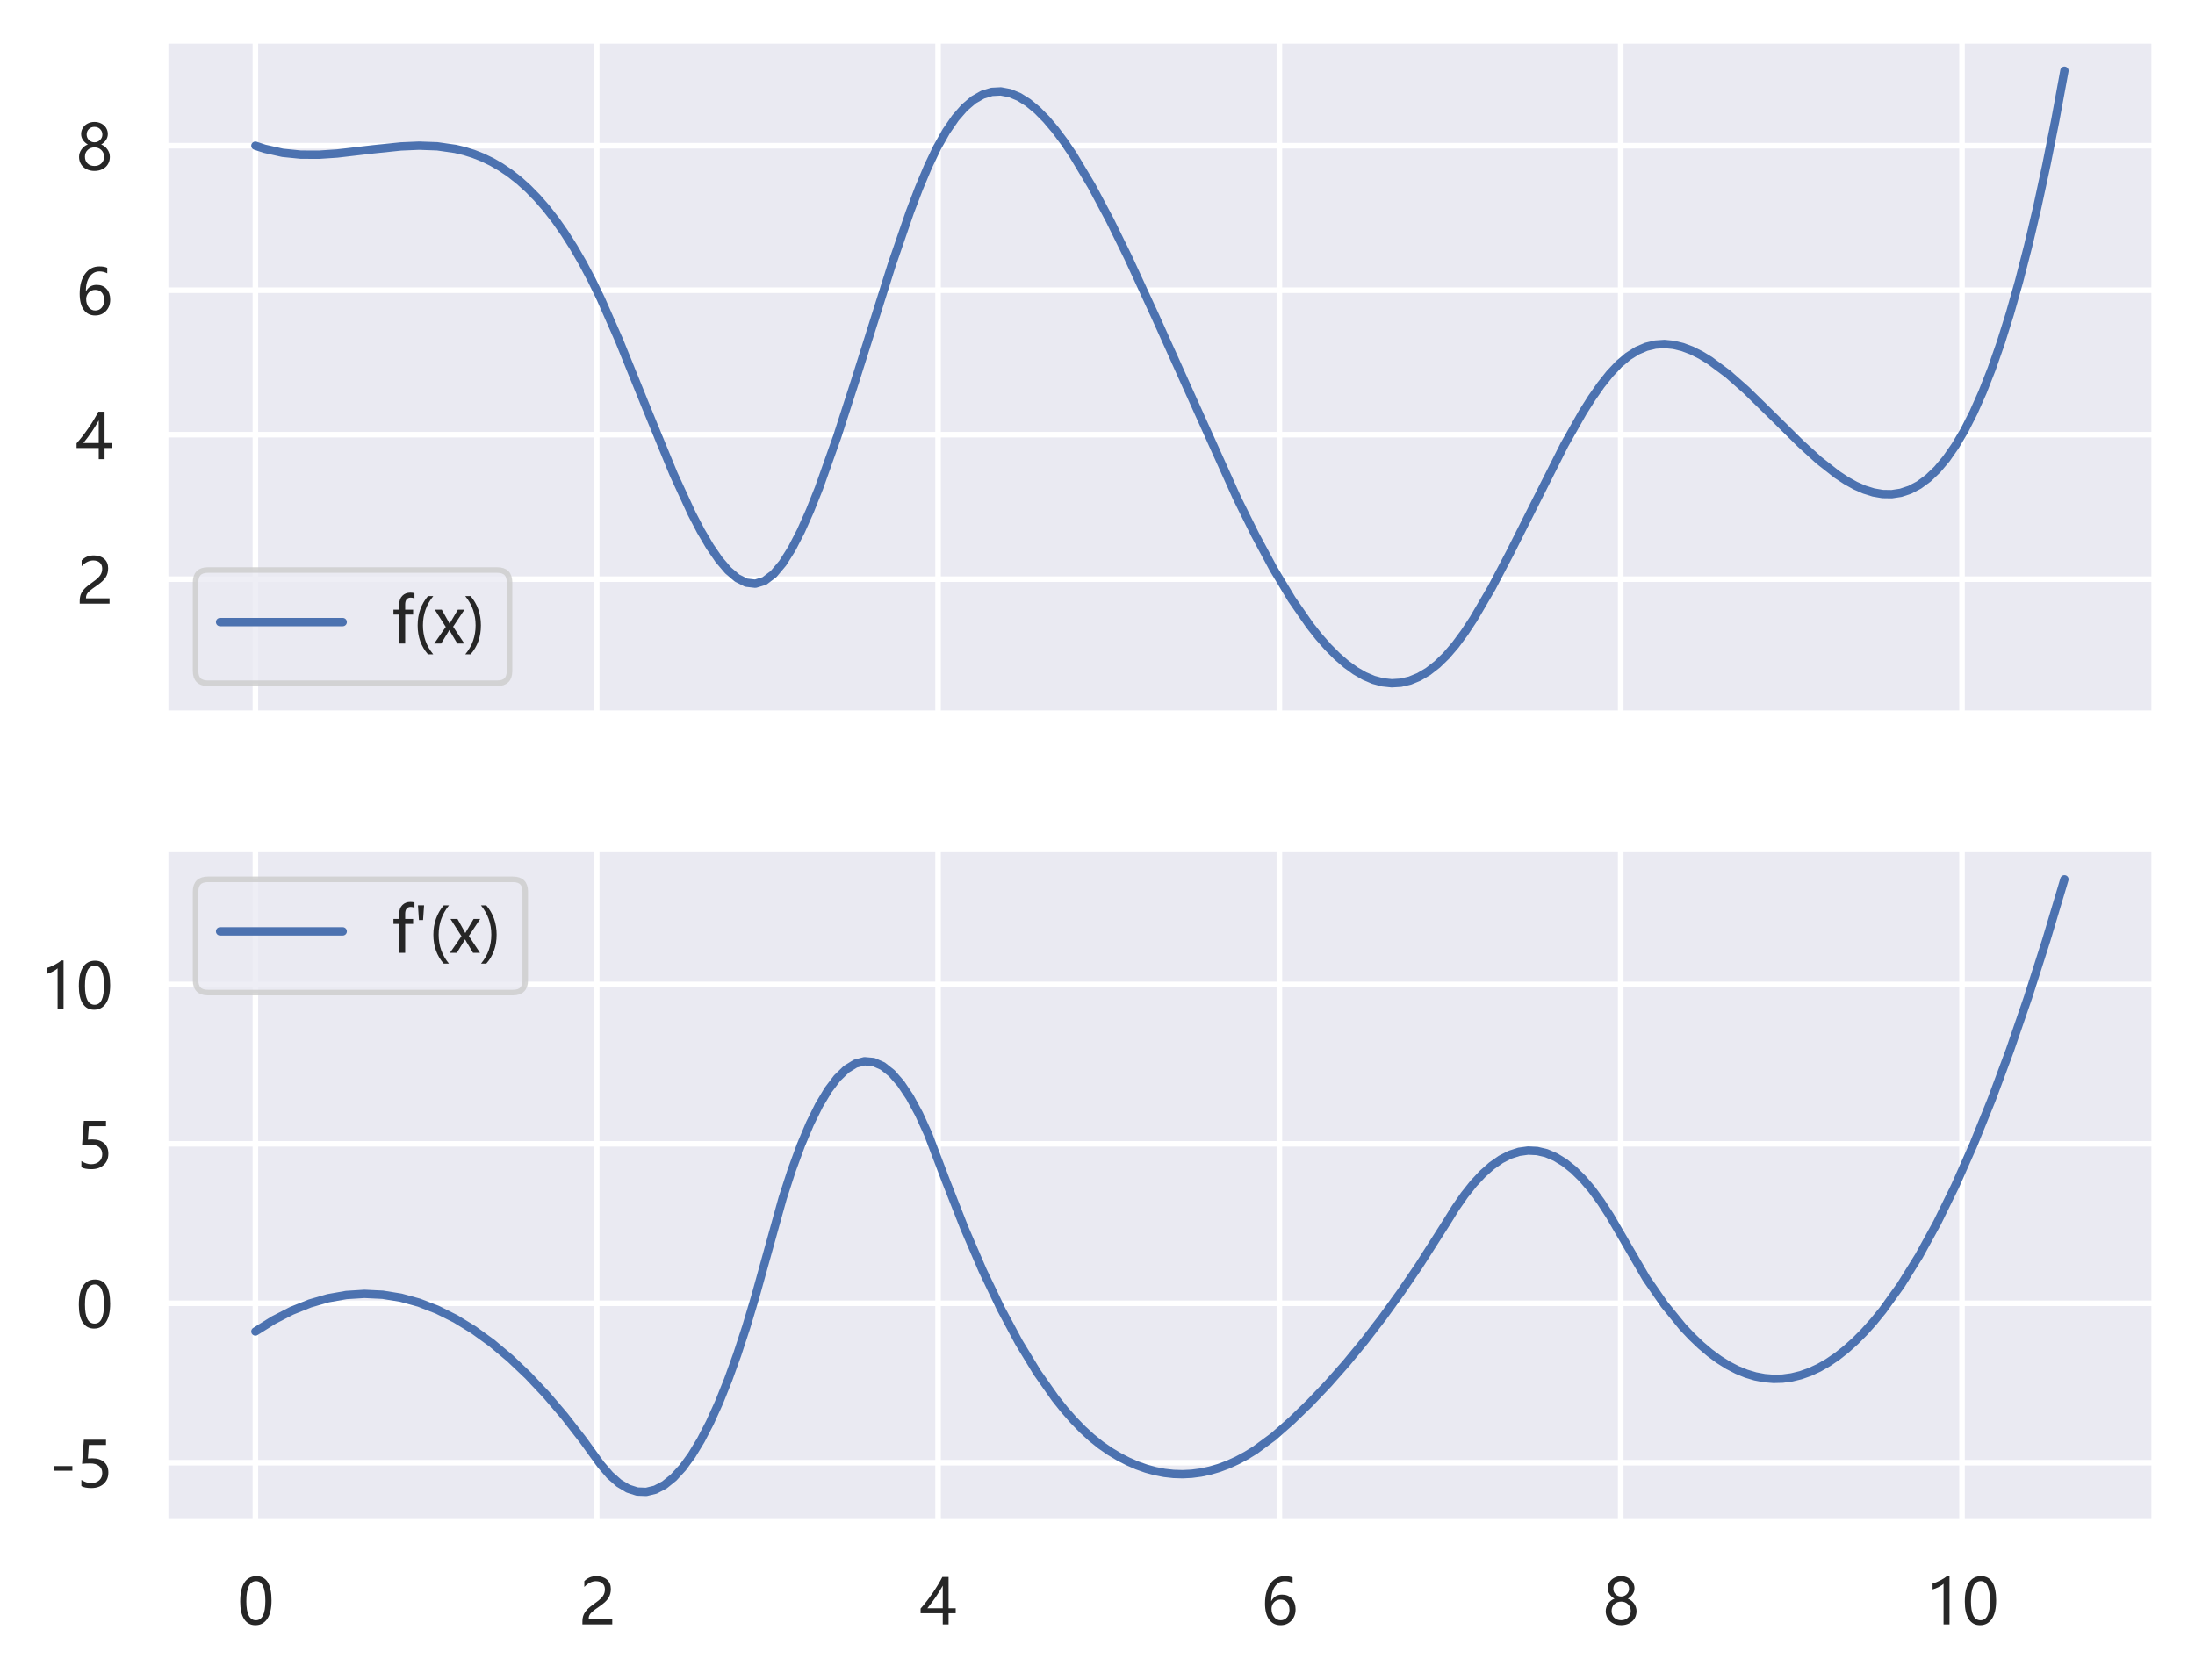 <?xml version="1.0" encoding="utf-8" standalone="no"?>
<!DOCTYPE svg PUBLIC "-//W3C//DTD SVG 1.1//EN"
  "http://www.w3.org/Graphics/SVG/1.1/DTD/svg11.dtd">
<svg xmlns:xlink="http://www.w3.org/1999/xlink" width="393.921pt" height="301.54pt" viewBox="0 0 393.921 301.54" xmlns="http://www.w3.org/2000/svg" version="1.1">
 <defs>
  <style type="text/css">*{stroke-linejoin: round; stroke-linecap: butt}</style>
 </defs>
 <g id="figure_1">
  <g id="patch_1">
   <path d="M 0 301.54 
L 393.921 301.54 
L 393.921 0 
L 0 0 
z
" style="fill: #ffffff"/>
  </g>
  <g id="axes_1">
   <g id="patch_2">
    <path d="M 29.601 128.16 
L 386.721 128.16 
L 386.721 7.2 
L 29.601 7.2 
z
" style="fill: #eaeaf2"/>
   </g>
   <g id="matplotlib.axis_1">
    <g id="xtick_1">
     <g id="line2d_1">
      <path d="M 45.834 128.16 
L 45.834 7.2 
" clip-path="url(#pf5c6453391)" style="fill: none; stroke: #ffffff; stroke-linecap: round"/>
     </g>
    </g>
    <g id="xtick_2">
     <g id="line2d_2">
      <path d="M 107.089 128.16 
L 107.089 7.2 
" clip-path="url(#pf5c6453391)" style="fill: none; stroke: #ffffff; stroke-linecap: round"/>
     </g>
    </g>
    <g id="xtick_3">
     <g id="line2d_3">
      <path d="M 168.345 128.16 
L 168.345 7.2 
" clip-path="url(#pf5c6453391)" style="fill: none; stroke: #ffffff; stroke-linecap: round"/>
     </g>
    </g>
    <g id="xtick_4">
     <g id="line2d_4">
      <path d="M 229.6 128.16 
L 229.6 7.2 
" clip-path="url(#pf5c6453391)" style="fill: none; stroke: #ffffff; stroke-linecap: round"/>
     </g>
    </g>
    <g id="xtick_5">
     <g id="line2d_5">
      <path d="M 290.856 128.16 
L 290.856 7.2 
" clip-path="url(#pf5c6453391)" style="fill: none; stroke: #ffffff; stroke-linecap: round"/>
     </g>
    </g>
    <g id="xtick_6">
     <g id="line2d_6">
      <path d="M 352.112 128.16 
L 352.112 7.2 
" clip-path="url(#pf5c6453391)" style="fill: none; stroke: #ffffff; stroke-linecap: round"/>
     </g>
    </g>
   </g>
   <g id="matplotlib.axis_2">
    <g id="ytick_1">
     <g id="line2d_7">
      <path d="M 29.601 103.969 
L 386.721 103.969 
" clip-path="url(#pf5c6453391)" style="fill: none; stroke: #ffffff; stroke-linecap: round"/>
     </g>
     <g id="text_1">
      <!-- 2 -->
      <g style="fill: #262626" transform="translate(13.65 108.366)scale(0.11 -0.11)">
       <defs>
        <path id="MicrosoftYaHei-32" d="M 2666 3572 
Q 2666 3963 2419 4186 
Q 2172 4409 1747 4409 
Q 1447 4409 1140 4256 
Q 834 4103 569 3819 
L 569 4413 
Q 806 4659 1107 4790 
Q 1409 4922 1816 4922 
Q 2472 4922 2872 4570 
Q 3272 4219 3272 3619 
Q 3272 3084 3026 2693 
Q 2781 2303 2188 1894 
Q 1581 1475 1376 1294 
Q 1172 1113 1090 947 
Q 1009 781 1009 544 
L 3416 544 
L 3416 0 
L 372 0 
L 372 241 
Q 372 659 486 951 
Q 600 1244 862 1520 
Q 1125 1797 1681 2184 
Q 2250 2584 2458 2886 
Q 2666 3188 2666 3572 
z
" transform="scale(0.016)"/>
       </defs>
       <use xlink:href="#MicrosoftYaHei-32"/>
      </g>
     </g>
    </g>
    <g id="ytick_2">
     <g id="line2d_8">
      <path d="M 29.601 78.031 
L 386.721 78.031 
" clip-path="url(#pf5c6453391)" style="fill: none; stroke: #ffffff; stroke-linecap: round"/>
     </g>
     <g id="text_2">
      <!-- 4 -->
      <g style="fill: #262626" transform="translate(13.65 82.428)scale(0.11 -0.11)">
       <defs>
        <path id="MicrosoftYaHei-34" d="M 2906 4841 
L 2906 1644 
L 3631 1644 
L 3631 1138 
L 2906 1138 
L 2906 0 
L 2313 0 
L 2313 1138 
L 53 1138 
L 53 1616 
Q 656 2294 1265 3178 
Q 1875 4063 2272 4841 
L 2906 4841 
z
M 741 1644 
L 2313 1644 
L 2313 3950 
Q 1988 3366 1616 2817 
Q 1244 2269 741 1644 
z
" transform="scale(0.016)"/>
       </defs>
       <use xlink:href="#MicrosoftYaHei-34"/>
      </g>
     </g>
    </g>
    <g id="ytick_3">
     <g id="line2d_9">
      <path d="M 29.601 52.093 
L 386.721 52.093 
" clip-path="url(#pf5c6453391)" style="fill: none; stroke: #ffffff; stroke-linecap: round"/>
     </g>
     <g id="text_3">
      <!-- 6 -->
      <g style="fill: #262626" transform="translate(13.65 56.49)scale(0.11 -0.11)">
       <defs>
        <path id="MicrosoftYaHei-36" d="M 3181 4219 
Q 2803 4413 2391 4413 
Q 1763 4413 1381 3866 
Q 1000 3319 994 2372 
L 1009 2372 
Q 1353 3038 2106 3038 
Q 2734 3038 3109 2628 
Q 3484 2219 3484 1541 
Q 3484 831 3051 375 
Q 2619 -81 1947 -81 
Q 1209 -81 789 495 
Q 369 1072 369 2131 
Q 369 3413 920 4167 
Q 1472 4922 2372 4922 
Q 2888 4922 3181 4781 
L 3181 4219 
z
M 1031 1584 
Q 1031 1106 1286 765 
Q 1541 425 1963 425 
Q 2363 425 2613 719 
Q 2863 1013 2863 1475 
Q 2863 1975 2627 2253 
Q 2391 2531 1956 2531 
Q 1544 2531 1287 2250 
Q 1031 1969 1031 1584 
z
" transform="scale(0.016)"/>
       </defs>
       <use xlink:href="#MicrosoftYaHei-36"/>
      </g>
     </g>
    </g>
    <g id="ytick_4">
     <g id="line2d_10">
      <path d="M 29.601 26.156 
L 386.721 26.156 
" clip-path="url(#pf5c6453391)" style="fill: none; stroke: #ffffff; stroke-linecap: round"/>
     </g>
     <g id="text_4">
      <!-- 8 -->
      <g style="fill: #262626" transform="translate(13.65 30.552)scale(0.11 -0.11)">
       <defs>
        <path id="MicrosoftYaHei-38" d="M 306 1350 
Q 306 1769 556 2122 
Q 806 2475 1200 2625 
Q 884 2803 700 3081 
Q 516 3359 516 3684 
Q 516 4028 692 4312 
Q 869 4597 1183 4759 
Q 1497 4922 1875 4922 
Q 2256 4922 2572 4761 
Q 2888 4600 3063 4315 
Q 3238 4031 3238 3684 
Q 3238 3366 3058 3086 
Q 2878 2806 2559 2625 
Q 2953 2472 3200 2119 
Q 3447 1766 3447 1350 
Q 3447 938 3250 611 
Q 3053 284 2690 103 
Q 2328 -78 1875 -78 
Q 1425 -78 1065 103 
Q 706 284 506 612 
Q 306 941 306 1350 
z
M 906 1378 
Q 906 947 1172 687 
Q 1438 428 1878 428 
Q 2309 428 2582 692 
Q 2856 956 2856 1378 
Q 2856 1778 2579 2051 
Q 2303 2325 1878 2325 
Q 1456 2325 1181 2058 
Q 906 1791 906 1378 
z
M 1081 3634 
Q 1081 3309 1312 3076 
Q 1544 2844 1878 2844 
Q 2206 2844 2445 3078 
Q 2684 3313 2684 3634 
Q 2684 3963 2454 4191 
Q 2225 4419 1878 4419 
Q 1534 4419 1307 4195 
Q 1081 3972 1081 3634 
z
" transform="scale(0.016)"/>
       </defs>
       <use xlink:href="#MicrosoftYaHei-38"/>
      </g>
     </g>
    </g>
   </g>
   <g id="line2d_11">
    <path d="M 45.834 26.156 
L 47.465 26.701 
L 50.728 27.433 
L 53.991 27.76 
L 57.254 27.771 
L 60.517 27.555 
L 67.042 26.796 
L 71.937 26.288 
L 75.199 26.146 
L 78.462 26.263 
L 81.725 26.73 
L 83.357 27.121 
L 84.988 27.633 
L 86.619 28.277 
L 88.251 29.063 
L 89.882 30.003 
L 91.514 31.107 
L 93.145 32.388 
L 94.777 33.855 
L 96.408 35.52 
L 98.039 37.394 
L 99.671 39.489 
L 101.302 41.814 
L 102.934 44.382 
L 104.565 47.203 
L 106.197 50.289 
L 107.828 53.649 
L 111.091 61.08 
L 115.985 73.181 
L 120.879 85.097 
L 124.142 92.2 
L 125.774 95.333 
L 127.405 98.113 
L 129.037 100.486 
L 130.668 102.394 
L 132.299 103.783 
L 133.931 104.599 
L 135.562 104.784 
L 137.194 104.284 
L 138.825 103.05 
L 140.457 101.105 
L 142.088 98.519 
L 143.719 95.36 
L 145.351 91.698 
L 146.982 87.602 
L 150.245 78.387 
L 153.508 68.269 
L 160.034 47.546 
L 163.297 38.051 
L 164.928 33.762 
L 166.559 29.873 
L 168.191 26.452 
L 169.822 23.556 
L 171.454 21.185 
L 173.085 19.316 
L 174.717 17.926 
L 176.348 16.993 
L 177.979 16.496 
L 179.611 16.412 
L 181.242 16.719 
L 182.874 17.394 
L 184.505 18.416 
L 186.137 19.762 
L 187.768 21.411 
L 189.399 23.339 
L 191.031 25.525 
L 192.662 27.947 
L 195.925 33.409 
L 199.188 39.547 
L 202.451 46.194 
L 207.345 56.828 
L 222.028 89.483 
L 225.291 96.076 
L 228.554 102.151 
L 231.817 107.584 
L 235.08 112.287 
L 236.711 114.344 
L 238.342 116.195 
L 239.974 117.829 
L 241.605 119.241 
L 243.237 120.421 
L 244.868 121.361 
L 246.5 122.053 
L 248.131 122.49 
L 249.762 122.662 
L 251.394 122.562 
L 253.025 122.181 
L 254.657 121.511 
L 256.288 120.545 
L 257.92 119.274 
L 259.551 117.69 
L 261.182 115.786 
L 262.814 113.579 
L 264.445 111.106 
L 267.708 105.508 
L 270.971 99.286 
L 280.76 79.824 
L 284.022 74.052 
L 285.654 71.466 
L 287.285 69.129 
L 288.917 67.078 
L 290.548 65.349 
L 292.18 63.975 
L 293.811 62.949 
L 295.442 62.251 
L 297.074 61.859 
L 298.705 61.751 
L 300.337 61.907 
L 301.968 62.304 
L 303.6 62.921 
L 305.231 63.737 
L 306.862 64.729 
L 310.125 67.16 
L 313.388 70.042 
L 318.282 74.835 
L 323.177 79.675 
L 326.44 82.642 
L 329.702 85.202 
L 331.334 86.274 
L 332.965 87.181 
L 334.597 87.899 
L 336.228 88.408 
L 337.86 88.687 
L 339.491 88.713 
L 341.122 88.465 
L 342.754 87.921 
L 344.385 87.061 
L 346.017 85.863 
L 347.648 84.305 
L 349.28 82.366 
L 350.911 80.024 
L 352.542 77.258 
L 354.174 74.047 
L 355.805 70.368 
L 357.437 66.201 
L 359.068 61.524 
L 360.7 56.315 
L 362.331 50.553 
L 363.962 44.217 
L 365.594 37.285 
L 367.225 29.735 
L 368.857 21.547 
L 370.488 12.698 
L 370.488 12.698 
" clip-path="url(#pf5c6453391)" style="fill: none; stroke: #4c72b0; stroke-width: 1.5; stroke-linecap: round"/>
   </g>
   <g id="patch_3">
    <path d="M 29.601 128.16 
L 29.601 7.2 
" style="fill: none; stroke: #ffffff; stroke-width: 1.25; stroke-linejoin: miter; stroke-linecap: square"/>
   </g>
   <g id="patch_4">
    <path d="M 386.721 128.16 
L 386.721 7.2 
" style="fill: none; stroke: #ffffff; stroke-width: 1.25; stroke-linejoin: miter; stroke-linecap: square"/>
   </g>
   <g id="patch_5">
    <path d="M 29.601 128.16 
L 386.721 128.16 
" style="fill: none; stroke: #ffffff; stroke-width: 1.25; stroke-linejoin: miter; stroke-linecap: square"/>
   </g>
   <g id="patch_6">
    <path d="M 29.601 7.2 
L 386.721 7.2 
" style="fill: none; stroke: #ffffff; stroke-width: 1.25; stroke-linejoin: miter; stroke-linecap: square"/>
   </g>
   <g id="legend_1">
    <g id="patch_7">
     <path d="M 37.301 122.66 
L 89.24 122.66 
Q 91.44 122.66 91.44 120.46 
L 91.44 104.532 
Q 91.44 102.332 89.24 102.332 
L 37.301 102.332 
Q 35.101 102.332 35.101 104.532 
L 35.101 120.46 
Q 35.101 122.66 37.301 122.66 
z
" style="fill: #eaeaf2; opacity: 0.8; stroke: #cccccc; stroke-linejoin: miter"/>
    </g>
    <g id="line2d_12">
     <path d="M 39.501 111.675 
L 50.501 111.675 
L 61.501 111.675 
" style="fill: none; stroke: #4c72b0; stroke-width: 1.5; stroke-linecap: round"/>
    </g>
    <g id="text_5">
     <!-- f(x) -->
     <g style="fill: #262626" transform="translate(70.301 115.525)scale(0.11 -0.11)">
      <defs>
       <path id="MicrosoftYaHei-66" d="M 2319 4594 
Q 2147 4684 1947 4684 
Q 1372 4684 1372 3972 
L 1372 3456 
L 2181 3456 
L 2181 2950 
L 1372 2950 
L 1372 0 
L 766 0 
L 766 2950 
L 175 2950 
L 175 3456 
L 766 3456 
L 766 4000 
Q 766 4556 1086 4873 
Q 1406 5191 1900 5191 
Q 2163 5191 2319 5131 
L 2319 4594 
z
" transform="scale(0.016)"/>
       <path id="MicrosoftYaHei-28" d="M 1531 -1100 
Q 478 100 478 1847 
Q 478 3594 1531 4841 
L 2072 4841 
Q 1016 3544 1016 1853 
Q 1016 166 2066 -1100 
L 1531 -1100 
z
" transform="scale(0.016)"/>
       <path id="MicrosoftYaHei-78" d="M 3163 3456 
L 2006 1716 
L 3147 0 
L 2434 0 
L 1775 1100 
Q 1722 1188 1625 1369 
L 1613 1369 
Q 1609 1350 1456 1100 
L 784 0 
L 81 0 
L 1256 1697 
L 134 3456 
L 847 3456 
L 1494 2300 
Q 1553 2194 1638 2025 
L 1650 2025 
L 2491 3456 
L 3163 3456 
z
" transform="scale(0.016)"/>
       <path id="MicrosoftYaHei-29" d="M 78 -1100 
Q 1131 163 1131 1853 
Q 1131 3547 72 4841 
L 616 4841 
Q 1672 3603 1672 1847 
Q 1672 91 616 -1100 
L 78 -1100 
z
" transform="scale(0.016)"/>
      </defs>
      <use xlink:href="#MicrosoftYaHei-66"/>
      <use xlink:href="#MicrosoftYaHei-28" x="34.668"/>
      <use xlink:href="#MicrosoftYaHei-78" x="68.066"/>
      <use xlink:href="#MicrosoftYaHei-29" x="118.75"/>
     </g>
    </g>
   </g>
  </g>
  <g id="axes_2">
   <g id="patch_8">
    <path d="M 29.601 273.312 
L 386.721 273.312 
L 386.721 152.352 
L 29.601 152.352 
z
" style="fill: #eaeaf2"/>
   </g>
   <g id="matplotlib.axis_3">
    <g id="xtick_7">
     <g id="line2d_13">
      <path d="M 45.834 273.312 
L 45.834 152.352 
" clip-path="url(#pab37a186e1)" style="fill: none; stroke: #ffffff; stroke-linecap: round"/>
     </g>
     <g id="text_6">
      <!-- 0 -->
      <g style="fill: #262626" transform="translate(42.608 291.605)scale(0.11 -0.11)">
       <defs>
        <path id="MicrosoftYaHei-30" d="M 284 2325 
Q 284 3606 709 4264 
Q 1134 4922 1941 4922 
Q 3478 4922 3478 2441 
Q 3478 1216 3045 567 
Q 2613 -81 1831 -81 
Q 1094 -81 689 534 
Q 284 1150 284 2325 
z
M 909 2353 
Q 909 425 1888 425 
Q 2850 425 2850 2384 
Q 2850 4413 1906 4413 
Q 909 4413 909 2353 
z
" transform="scale(0.016)"/>
       </defs>
       <use xlink:href="#MicrosoftYaHei-30"/>
      </g>
     </g>
    </g>
    <g id="xtick_8">
     <g id="line2d_14">
      <path d="M 107.089 273.312 
L 107.089 152.352 
" clip-path="url(#pab37a186e1)" style="fill: none; stroke: #ffffff; stroke-linecap: round"/>
     </g>
     <g id="text_7">
      <!-- 2 -->
      <g style="fill: #262626" transform="translate(103.864 291.605)scale(0.11 -0.11)">
       <use xlink:href="#MicrosoftYaHei-32"/>
      </g>
     </g>
    </g>
    <g id="xtick_9">
     <g id="line2d_15">
      <path d="M 168.345 273.312 
L 168.345 152.352 
" clip-path="url(#pab37a186e1)" style="fill: none; stroke: #ffffff; stroke-linecap: round"/>
     </g>
     <g id="text_8">
      <!-- 4 -->
      <g style="fill: #262626" transform="translate(165.12 291.605)scale(0.11 -0.11)">
       <use xlink:href="#MicrosoftYaHei-34"/>
      </g>
     </g>
    </g>
    <g id="xtick_10">
     <g id="line2d_16">
      <path d="M 229.6 273.312 
L 229.6 152.352 
" clip-path="url(#pab37a186e1)" style="fill: none; stroke: #ffffff; stroke-linecap: round"/>
     </g>
     <g id="text_9">
      <!-- 6 -->
      <g style="fill: #262626" transform="translate(226.375 291.605)scale(0.11 -0.11)">
       <use xlink:href="#MicrosoftYaHei-36"/>
      </g>
     </g>
    </g>
    <g id="xtick_11">
     <g id="line2d_17">
      <path d="M 290.856 273.312 
L 290.856 152.352 
" clip-path="url(#pab37a186e1)" style="fill: none; stroke: #ffffff; stroke-linecap: round"/>
     </g>
     <g id="text_10">
      <!-- 8 -->
      <g style="fill: #262626" transform="translate(287.631 291.605)scale(0.11 -0.11)">
       <use xlink:href="#MicrosoftYaHei-38"/>
      </g>
     </g>
    </g>
    <g id="xtick_12">
     <g id="line2d_18">
      <path d="M 352.112 273.312 
L 352.112 152.352 
" clip-path="url(#pab37a186e1)" style="fill: none; stroke: #ffffff; stroke-linecap: round"/>
     </g>
     <g id="text_11">
      <!-- 10 -->
      <g style="fill: #262626" transform="translate(345.661 291.605)scale(0.11 -0.11)">
       <defs>
        <path id="MicrosoftYaHei-31" d="M 1781 0 
L 1781 4141 
Q 1638 3997 1295 3819 
Q 953 3641 663 3569 
L 663 4169 
Q 1047 4275 1484 4508 
Q 1922 4741 2156 4947 
L 2388 4947 
L 2388 0 
L 1781 0 
z
" transform="scale(0.016)"/>
       </defs>
       <use xlink:href="#MicrosoftYaHei-31"/>
       <use xlink:href="#MicrosoftYaHei-30" x="58.643"/>
      </g>
     </g>
    </g>
   </g>
   <g id="matplotlib.axis_4">
    <g id="ytick_5">
     <g id="line2d_19">
      <path d="M 29.601 262.579 
L 386.721 262.579 
" clip-path="url(#pab37a186e1)" style="fill: none; stroke: #ffffff; stroke-linecap: round"/>
     </g>
     <g id="text_12">
      <!-- -5 -->
      <g style="fill: #262626" transform="translate(8.891 266.975)scale(0.11 -0.11)">
       <defs>
        <path id="MicrosoftYaHei-2d" d="M 2328 1681 
L 488 1681 
L 488 2153 
L 2328 2153 
L 2328 1681 
z
" transform="scale(0.016)"/>
        <path id="MicrosoftYaHei-35" d="M 3294 1494 
Q 3294 784 2823 350 
Q 2353 -84 1559 -84 
Q 878 -84 544 119 
L 544 744 
Q 1034 425 1544 425 
Q 2050 425 2361 704 
Q 2672 984 2672 1447 
Q 2672 1909 2348 2167 
Q 2025 2425 1434 2425 
Q 978 2425 613 2384 
L 791 4841 
L 3053 4841 
L 3053 4303 
L 1306 4303 
L 1206 2931 
L 1647 2950 
Q 2416 2950 2855 2567 
Q 3294 2184 3294 1494 
z
" transform="scale(0.016)"/>
       </defs>
       <use xlink:href="#MicrosoftYaHei-2d"/>
       <use xlink:href="#MicrosoftYaHei-35" x="43.262"/>
      </g>
     </g>
    </g>
    <g id="ytick_6">
     <g id="line2d_20">
      <path d="M 29.601 233.961 
L 386.721 233.961 
" clip-path="url(#pab37a186e1)" style="fill: none; stroke: #ffffff; stroke-linecap: round"/>
     </g>
     <g id="text_13">
      <!-- 0 -->
      <g style="fill: #262626" transform="translate(13.65 238.357)scale(0.11 -0.11)">
       <use xlink:href="#MicrosoftYaHei-30"/>
      </g>
     </g>
    </g>
    <g id="ytick_7">
     <g id="line2d_21">
      <path d="M 29.601 205.342 
L 386.721 205.342 
" clip-path="url(#pab37a186e1)" style="fill: none; stroke: #ffffff; stroke-linecap: round"/>
     </g>
     <g id="text_14">
      <!-- 5 -->
      <g style="fill: #262626" transform="translate(13.65 209.739)scale(0.11 -0.11)">
       <use xlink:href="#MicrosoftYaHei-35"/>
      </g>
     </g>
    </g>
    <g id="ytick_8">
     <g id="line2d_22">
      <path d="M 29.601 176.724 
L 386.721 176.724 
" clip-path="url(#pab37a186e1)" style="fill: none; stroke: #ffffff; stroke-linecap: round"/>
     </g>
     <g id="text_15">
      <!-- 10 -->
      <g style="fill: #262626" transform="translate(7.2 181.121)scale(0.11 -0.11)">
       <use xlink:href="#MicrosoftYaHei-31"/>
       <use xlink:href="#MicrosoftYaHei-30" x="58.643"/>
      </g>
     </g>
    </g>
   </g>
   <g id="line2d_23">
    <path d="M 45.834 239.021 
L 49.097 236.978 
L 52.359 235.301 
L 55.622 233.992 
L 58.885 233.05 
L 62.148 232.475 
L 65.411 232.268 
L 68.674 232.427 
L 71.937 232.954 
L 75.199 233.848 
L 78.462 235.109 
L 81.725 236.737 
L 84.988 238.733 
L 88.251 241.095 
L 91.514 243.825 
L 94.777 246.922 
L 98.039 250.386 
L 101.302 254.217 
L 104.565 258.416 
L 107.828 262.925 
L 109.459 264.821 
L 111.091 266.257 
L 112.722 267.235 
L 114.354 267.754 
L 115.985 267.814 
L 117.617 267.415 
L 119.248 266.557 
L 120.879 265.24 
L 122.511 263.464 
L 124.142 261.229 
L 125.774 258.535 
L 127.405 255.382 
L 129.037 251.77 
L 130.668 247.699 
L 132.299 243.17 
L 133.931 238.181 
L 135.562 232.733 
L 140.457 215.094 
L 142.088 210.063 
L 143.719 205.607 
L 145.351 201.726 
L 146.982 198.42 
L 148.614 195.689 
L 150.245 193.532 
L 151.877 191.95 
L 153.508 190.943 
L 155.139 190.51 
L 156.771 190.653 
L 158.402 191.37 
L 160.034 192.662 
L 161.665 194.529 
L 163.297 196.971 
L 164.928 199.987 
L 166.559 203.578 
L 169.822 212.174 
L 173.085 220.489 
L 176.348 228.069 
L 179.611 234.913 
L 182.874 241.023 
L 186.137 246.397 
L 189.399 251.037 
L 191.031 253.081 
L 192.662 254.941 
L 194.294 256.618 
L 195.925 258.111 
L 197.557 259.42 
L 199.188 260.545 
L 200.82 261.52 
L 202.451 262.362 
L 204.082 263.072 
L 205.714 263.65 
L 207.345 264.096 
L 208.977 264.41 
L 210.608 264.592 
L 212.24 264.642 
L 213.871 264.56 
L 215.502 264.346 
L 217.134 263.999 
L 218.765 263.521 
L 220.397 262.911 
L 222.028 262.169 
L 223.66 261.294 
L 225.291 260.288 
L 228.554 257.879 
L 231.817 255.002 
L 235.08 251.841 
L 238.342 248.409 
L 241.605 244.707 
L 244.868 240.735 
L 248.131 236.492 
L 251.394 231.979 
L 254.657 227.196 
L 259.551 219.514 
L 261.182 216.882 
L 262.814 214.523 
L 264.445 212.468 
L 266.077 210.719 
L 267.708 209.275 
L 269.34 208.135 
L 270.971 207.301 
L 272.602 206.772 
L 274.234 206.547 
L 275.865 206.628 
L 277.497 207.013 
L 279.128 207.704 
L 280.76 208.699 
L 282.391 210 
L 284.022 211.605 
L 285.654 213.515 
L 287.285 215.731 
L 288.917 218.251 
L 295.442 229.474 
L 298.705 234.188 
L 301.968 238.191 
L 303.6 239.925 
L 305.231 241.482 
L 306.862 242.861 
L 308.494 244.061 
L 310.125 245.084 
L 311.757 245.929 
L 313.388 246.596 
L 315.02 247.085 
L 316.651 247.396 
L 318.282 247.529 
L 319.914 247.485 
L 321.545 247.262 
L 323.177 246.862 
L 324.808 246.283 
L 326.44 245.527 
L 328.071 244.592 
L 329.702 243.48 
L 331.334 242.19 
L 332.965 240.722 
L 334.597 239.076 
L 336.228 237.252 
L 337.86 235.25 
L 341.122 230.713 
L 344.385 225.464 
L 347.648 219.503 
L 350.911 212.83 
L 354.174 205.446 
L 357.437 197.35 
L 360.7 188.543 
L 363.962 179.024 
L 367.225 168.793 
L 370.488 157.85 
L 370.488 157.85 
" clip-path="url(#pab37a186e1)" style="fill: none; stroke: #4c72b0; stroke-width: 1.5; stroke-linecap: round"/>
   </g>
   <g id="patch_9">
    <path d="M 29.601 273.312 
L 29.601 152.352 
" style="fill: none; stroke: #ffffff; stroke-width: 1.25; stroke-linejoin: miter; stroke-linecap: square"/>
   </g>
   <g id="patch_10">
    <path d="M 386.721 273.312 
L 386.721 152.352 
" style="fill: none; stroke: #ffffff; stroke-width: 1.25; stroke-linejoin: miter; stroke-linecap: square"/>
   </g>
   <g id="patch_11">
    <path d="M 29.601 273.312 
L 386.721 273.312 
" style="fill: none; stroke: #ffffff; stroke-width: 1.25; stroke-linejoin: miter; stroke-linecap: square"/>
   </g>
   <g id="patch_12">
    <path d="M 29.601 152.352 
L 386.721 152.352 
" style="fill: none; stroke: #ffffff; stroke-width: 1.25; stroke-linejoin: miter; stroke-linecap: square"/>
   </g>
   <g id="legend_2">
    <g id="patch_13">
     <path d="M 37.301 178.18 
L 92.06 178.18 
Q 94.26 178.18 94.26 175.98 
L 94.26 160.052 
Q 94.26 157.852 92.06 157.852 
L 37.301 157.852 
Q 35.101 157.852 35.101 160.052 
L 35.101 175.98 
Q 35.101 178.18 37.301 178.18 
z
" style="fill: #eaeaf2; opacity: 0.8; stroke: #cccccc; stroke-linejoin: miter"/>
    </g>
    <g id="line2d_24">
     <path d="M 39.501 167.195 
L 50.501 167.195 
L 61.501 167.195 
" style="fill: none; stroke: #4c72b0; stroke-width: 1.5; stroke-linecap: round"/>
    </g>
    <g id="text_16">
     <!-- f'(x) -->
     <g style="fill: #262626" transform="translate(70.301 171.045)scale(0.11 -0.11)">
      <defs>
       <path id="MicrosoftYaHei-27" d="M 1131 4847 
L 1028 3341 
L 609 3341 
L 509 4847 
L 1131 4847 
z
" transform="scale(0.016)"/>
      </defs>
      <use xlink:href="#MicrosoftYaHei-66"/>
      <use xlink:href="#MicrosoftYaHei-27" x="34.668"/>
      <use xlink:href="#MicrosoftYaHei-28" x="60.303"/>
      <use xlink:href="#MicrosoftYaHei-78" x="93.701"/>
      <use xlink:href="#MicrosoftYaHei-29" x="144.385"/>
     </g>
    </g>
   </g>
  </g>
 </g>
 <defs>
  <clipPath id="pf5c6453391">
   <rect x="29.601" y="7.2" width="357.12" height="120.96"/>
  </clipPath>
  <clipPath id="pab37a186e1">
   <rect x="29.601" y="152.352" width="357.12" height="120.96"/>
  </clipPath>
 </defs>
</svg>
